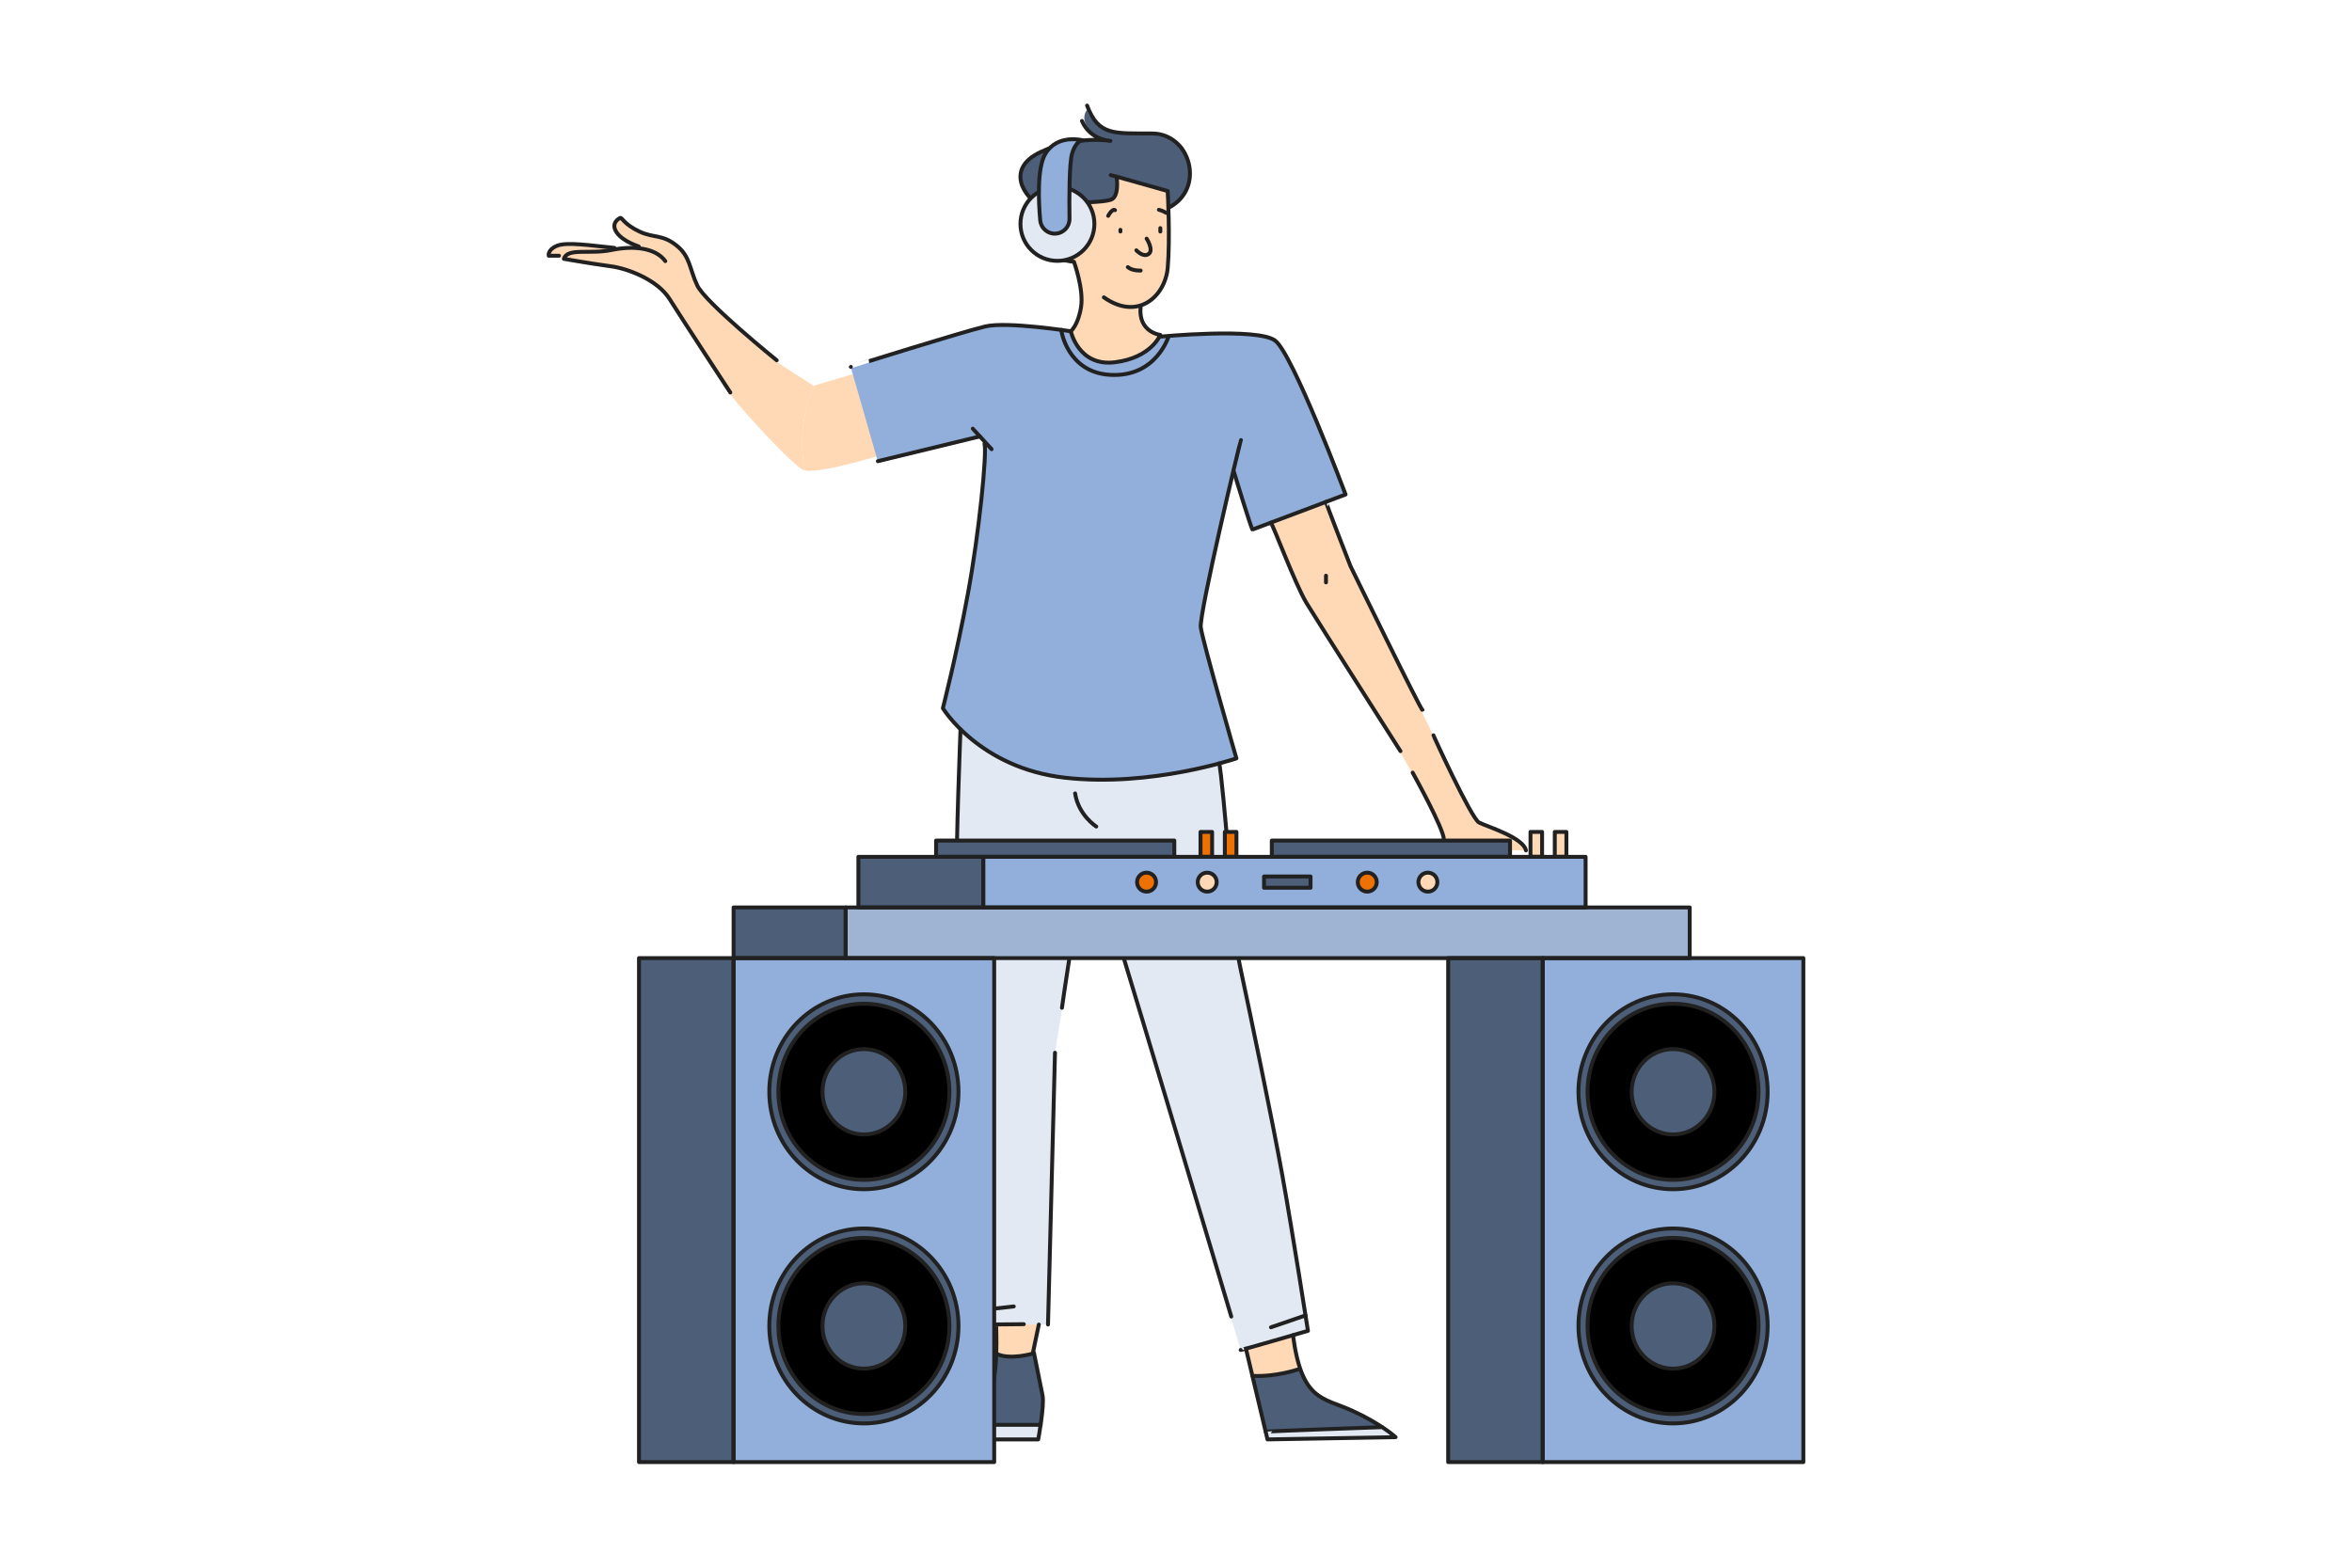 <svg xmlns="http://www.w3.org/2000/svg" viewBox="0 0 600 400"><path fill="none" stroke="#212121" stroke-linecap="round" stroke-linejoin="round" d="M319.49 351.05c5.81.34 11.53-1.6 11.53-1.6M322.87 365.3c-.03-.11 29.72-1.16 29.72-1.16" class="colorStroke231f20 svgStroke"></path><line x1="245.84" x2="265.46" y1="363.55" y2="363.55" fill="none" stroke="#212121" stroke-linecap="round" stroke-linejoin="round" class="colorStroke231f20 svgStroke"></line><path fill="none" stroke="#212121" stroke-linecap="round" stroke-linejoin="round" d="M254.15,345.38c3.29,1.74,9.3,0,9.3,0" class="colorStroke231f20 svgStroke"></path><path fill="#e3e9f2" d="M244.16 261.85l4.2 36.81 3.07 39.3h15.92l1.78-69.35c-10.58-15.84-24.97-6.76-24.97-6.76zM321.27 270.18l-.16-.82-5.27-26.38c-.36-2.51-.73-4.76-1.1-6.43l-1.63-13.45.19-10.15-1.05-7.31-.87-8.54c-3.15-30.2-31.31-18.55-37.78-7.28-.59 1.01-.99 2.04-1.19 3.01-2.37 11.84 4.55 21.01 4.55 21.01l2.65 8.12 3.04 9.33.1.1 11.49 38.35 2.05 6.82 25.29-4.65-.31-1.76z" class="colorf2e7e3 svgShape"></path><path fill="#e3e9f2" d="M333.61,339.25l-17.11,5.2-20.2-67.86s10.46-14.26,25.29-4.65l5.64,28.53,6.38,38.77Z" class="colorf2e7e3 svgShape"></path><path fill="#ffd8b6" d="M207.87,98.32l-.33,.1-9.41-6.03s-17.3-13.99-20.09-18.76c0,0-6.12-.6-6.08,4.97,.54,1.33,10.3,16.8,14.33,22.01,4.07,5.28,15.58,17.63,18.47,19.23,.16,.09,.38,.16,.63,.2-1.55-7.24-.72-14.99,2.48-21.72Z" class="colorffc7b6 svgShape"></path><path fill="#ffd8b6" d="M225.35,115.93l-5.98-21-11.51,3.4c-3.2,6.73-4.03,14.48-2.48,21.72,4.2,.8,19.96-4.11,19.96-4.11Z" class="colorffc7b6 svgShape"></path><path fill="#e3e9f2" d="M279.61,221.98l-2.95-.2-7.53,46.83-24.97-6.76,.68-58.17-.26-17.75,29.02,3.89c13.96,1.34,6.01,32.15,6.01,32.15Z" class="colorf2e7e3 svgShape"></path><path fill="#91afda" d="M259.89 83.43c10.88 21.93-8.58 30.69-8.58 30.69-.02-.22-.04-.38-.08-.5l-1.18-1.88-26.02 6.31-6.91-24.06s28.66-9.33 34.24-10.71c4.86-1.2 8.52.14 8.52.14zM343.34 126.56s-23.48 8.87-23.73 8.94c-.27 0-4.86-15.06-4.86-15.06l1.91-7.78c-.07.09-1.05 4.07-2.38 9.72 0 0-16.42-17.09-8.75-37.13 0 0 16.74-1.06 19.85 2.05 4 3.99 17.95 39.25 17.95 39.25z" class="color91b1da svgShape"></path><path fill="#91afda" d="M315.49,193.87s-21.74,7.42-43.69,4.95c-21.96-2.47-31.19-17.74-31.19-17.74,0,0,3.56-13.89,6.4-29.3,2.69-14.64,4.66-33.72,4.29-37.67,0,0-3.88-23.24,7.55-30.97l14.32,1.37c6.98,15.71,22.61,1.4,22.61,1.4,0,0,4.43-.6,9.87-.84l8.63,37.31c-3.13,13.25-8.18,35.61-7.87,38.05,.44,3.49,9.09,33.44,9.09,33.44Z" class="color91b1da svgShape"></path><path fill="#4c5e78" d="M264.91,56.37l-1.88-2.07,1.88-2.09-3.48-3.5-1.12-3.31,.57-2.69,1.55-1.99,2.8-1.82,5.69-2.09,10.47-1.21s-2.47-.67-4.07-3.28c-1.6-2.62,0-4.29,0-4.29,0,0,1.01,5.38,10.4,5.98,9.39,.6,14.7,.18,15.64,8.19,.94,8-4.85,10.59-4.85,10.59l-21.47,5.85-12.12-2.27Z" class="color625e8a svgShape"></path><path fill="#ffd8b6" d="M296,85.46s-.84,5.43-10.8,6.87c-9.95,1.45-11.94-7.74-11.94-7.74,0,0,2.81-1.82,2.65-8.29-.03-1.02-.09-1.96-.17-2.8,8.31-4.9,15.24,4.82,15.24,4.82,0,0-1,.36,.24,3.12,1.24,2.77,4.78,4.02,4.78,4.02Z" class="colorffc7b6 svgShape"></path><path fill="#ffd8b6" d="M297.97,67.3c-.13,4.67-2.91,7.85-4.93,9.54,0,0-9.76,7.04-17.46-4.65l-1.44-5.26s-4.28-.64-6.68-2.11c-2.4-1.48-3.12-3.57-2.85-6.89,.09-1.09,1.18-2.59,2.13-3.42,1.21-1.06,2.94-2.15,4.86-1.54,3.43,1.08,5.08,6.31,5.08,6.31l.06-7.37,5.67-.7,2.05-.49v-.73l.41-4.91,12.6,3.55s.73,11.32,.51,18.67Z" class="colorffc7b6 svgShape"></path><path fill="#ffd8b6" d="M293.04 76.84c-1.05.9-1.89 1.39-2.04 1.47t-.02 0c-3.1.33-8.2-.27-15.24-4.82-.05-.46-.1-.9-.17-1.31l17.46 4.65zM178.05 73.63l-6.08 4.97c-.47-.73-.86-1.35-1.17-1.83-3.05-4.88-10.61-7.78-15.05-8.37-4.43-.58-11.92-1.89-11.92-1.89.09-.27.22-.47.37-.66l-1.61-.14h-2.62s-.36-1.53 2.1-2.54c2.31-.96 10.37.05 16.42.69 1.92-.22 3.8-.2 5.49.09l-1.03-.57c.36 0-3.86-1.09-5.6-3.56-1.74-2.47.65-3.71.95-3.78.28-.08 1.09 1.74 4.79 3.49 3.7 1.74 5.74.65 9.38 3.49 3.64 2.84 3.34 5.89 5.38 10.25.06.11.11.24.19.36zM345.5 146.32c-1.02 8.74-12.26 7.12-12.26 7.12l-1.23-1.98-7.83-18.09 14.08-5.32 5.89 15.51 1.35 2.75zM389.27 216.98h-3.63l-.15-2.77h-17.16l-1.92-4.59s3.66-5.39 8.97-2.4l1.92 2.63s1.36 1.17 6.45 2.47c5.09 1.31 5.52 4.65 5.52 4.65z" class="colorffc7b6 svgShape"></path><polygon fill="#ffd8b6" points="375.66 207.15 366.41 209.62 364.19 204.33 358.16 193.57 333.24 153.44 345.5 146.32 357.36 170.56 372.71 202.3 375.66 207.15" class="colorffc7b6 svgShape"></polygon><path fill="#ffd8b6" d="M254.32,337.93l-.17,7.83s4.08,.42,4.46,.39c.38-.03,5.55-1.07,5.55-1.07l.86-7.12-6.21-.06-4.48,.04Z" class="colorffc7b6 svgShape"></path><path fill="#4c5e78" d="M254.15,345.38s-.57,8.98-1.94,10.78c-3.37,4.41-6.37,7.39-6.37,7.39h19.62l.73-6.28-2.44-12.1-5.56,.99-4.04-.77Z" class="color625e8a svgShape"></path><polygon fill="#e3e9f2" points="245.77 363.64 244.65 367.27 264.88 367.11 265.46 363.55 245.77 363.64" class="colorf2e7e3 svgShape"></polygon><path fill="#ffd8b6" d="M317.3,343.99l2.28,7.43s6.17-.59,8.45-1.17c2.28-.58,3.54-1.36,3.54-1.36l-1.68-7.9-12.58,3.01Z" class="colorffc7b6 svgShape"></path><path fill="#4c5e78" d="M319.49,351.05l3.12,14.25s29.96-1.18,29.73-1.33c-.24-.15-3.57-2.3-10.29-5.21-6.72-2.91-8.49-5.43-9-6.41-.51-.99-1.29-2.89-1.29-2.89,0,0-7.32,2.34-12.26,1.6Z" class="color625e8a svgShape"></path><path fill="#e3e9f2" d="M322.61,365.3l1.02,1.98s32.96-.58,32.4-.57c-.56,0-3.69-2.55-3.69-2.55l-29.73,1.15Z" class="colorf2e7e3 svgShape"></path><path fill="none" stroke="#212121" stroke-linecap="round" stroke-linejoin="round" d="M283.35,44.68c.22,0,14.54,4.07,14.54,4.07,0,0,.65,12.21,0,19.56-.65,7.34-7.63,13.67-16.29,7.56" class="colorStroke231f20 svgStroke"></path><path fill="none" stroke="#212121" stroke-linecap="round" stroke-linejoin="round" d="M284.85,45.07s.82,5.27-1.58,5.93c-2.4,.65-6.11,.51-6.47,.73s-.07,7.78,0,7.56c.07-.22-3.13-7.42-6.98-6.4-3.85,1.02-6.91,5.02-4.51,9.31,2.4,4.29,8.65,4.58,8.65,4.58,0,0,2.54,6.95,1.82,11.54-.73,4.6-2.54,6.12-2.62,6.19,0,0,1.96,9.09,11.27,7.92,9.31-1.16,11.56-6.98,11.56-6.98,0,0-5.67-.65-5.02-7.14" class="colorStroke231f20 svgStroke"></path><path fill="none" stroke="#212121" stroke-linecap="round" stroke-linejoin="round" d="M289.89,63.87s1.75,1.92,3.13,.93c1.38-1-.51-3.91-.51-3.91" class="colorStroke231f20 svgStroke"></path><line x1="296" x2="296" y1="58.2" y2="59.07" fill="none" stroke="#212121" stroke-linecap="round" stroke-linejoin="round" class="colorStroke231f20 svgStroke"></line><line x1="285.82" x2="285.82" y1="58.64" y2="59.07" fill="none" stroke="#212121" stroke-linecap="round" stroke-linejoin="round" class="colorStroke231f20 svgStroke"></line><path fill="none" stroke="#212121" stroke-linecap="round" stroke-linejoin="round" d="M282.7 55.07c.73-1.31 1.45-1.75 1.74-1.45M295.64 53.53c1.02.23 1.82.77 1.82.77M277.32 26.94c2.91 7.78 6.91 7.05 16.65 7.12 9.74.07 13.6 14.03 4.22 18.9" class="colorStroke231f20 svgStroke"></path><path fill="none" stroke="#212121" stroke-linecap="round" stroke-linejoin="round" d="M276.01 30.86c2.11 4.94 7.27 5.09 7.27 5.09 0 0-8.51-1.53-17.81 2.84-9.31 4.36-3.93 11.78 0 13.74 0 0-5.33 1.07-.26 3.84M268.01 57.47c3.42-1.31 4.8 4.51 4.8 4.51M268.59 61.5c.73-1.99 2.12-2.23 2.33-2.65M287.71 68.16c1.24 1.02 3.27.87 3.27.87M217.05 93.61c-.07 0 28.72-9.02 34.32-10.32 5.6-1.31 21.81 1.24 21.81 1.24M295.78 85.91s25.01-2.41 29.52 1c4.51 3.42 17.96 39.26 17.96 39.26 0 0-23.48 8.87-23.74 8.94-.25.07-4.86-15.06-4.86-15.06" class="colorStroke231f20 svgStroke"></path><path fill="none" stroke="#212121" stroke-linecap="round" stroke-linejoin="round" d="M316.57 112.29c-.22.29-10.69 44.28-10.25 47.77.44 3.49 9.09 33.44 9.09 33.44 0 0-21.74 7.42-43.69 4.94-21.96-2.47-31.19-17.74-31.19-17.74 0 0 3.56-13.89 6.4-29.3 2.84-15.41 4.87-35.77 4.22-38.17M248.16 109.38c-.07-.07 4.8 5.23 4.8 5.23" class="colorStroke231f20 svgStroke"></path><line x1="223.95" x2="249.97" y1="117.67" y2="111.35" fill="none" stroke="#212121" stroke-linecap="round" stroke-linejoin="round" class="colorStroke231f20 svgStroke"></line><path fill="none" stroke="#212121" stroke-linecap="round" stroke-linejoin="round" d="M270.77 84.17c-.15-.02 1.45 10.81 12.36 11.47 11.92.73 15-9.93 15.05-9.93M338.27 128.06c-.14.05 6.23 16.36 6.23 16.36 0 0 18.15 37.21 18.39 36.75M324.18 133.37c.33-.12 6.21 15.7 9.12 20.5 2.91 4.8 23.96 37.78 23.96 37.78M274.26 202.44c.87 5.6 5.4 8.45 5.4 8.45M310.98 194.81c.43.29 2.03 19.05 2.03 19.05M245.03 186.09s-1.22 31.09-.87 35.91M244.16 222s-.76 38.58-.52 38.63M276.96 222c-2.77 11.41-6.05 35.14-6.05 35.14M316.5 344.45c0 .12 17.16-4.89 17.16-4.89 0 0-3.93-25.23-6.54-39.7-2.62-14.47-8.51-42.68-10.54-52.13-2.04-9.45-3.56-25.74-3.56-25.74" class="colorStroke231f20 svgStroke"></path><line x1="333.04" x2="324.23" y1="335.63" y2="338.66" fill="none" stroke="#212121" stroke-linecap="round" stroke-linejoin="round" class="colorStroke231f20 svgStroke"></line><path fill="none" stroke="#212121" stroke-linecap="round" stroke-linejoin="round" d="M317.84 344.11s5.5 23.16 5.5 23.16l32.69-.57s-3.68-3.39-11.15-6.79c-7.46-3.39-12.82-2.43-15.04-19.24M319.49 351.05c5.81.34 11.52-1.6 11.52-1.6M322.87 365.3c-.03-.11 29.72-1.16 29.72-1.16M243.65 260.62c-.03-.09 7.79 77.34 7.79 77.34l9.73-.09M251.82 334.03c-.68.2 6.79-.69 6.79-.69M254.15 337.94c-.19 0 .98 13.93-2.37 18.97-3.35 5.04-7.23 5.9-7.13 10.36h20.2s1.62-8.62 1.1-11.25l-2.19-10.86" class="colorStroke231f20 svgStroke"></path><line x1="245.84" x2="265.46" y1="363.55" y2="363.55" fill="none" stroke="#212121" stroke-linecap="round" stroke-linejoin="round" class="colorStroke231f20 svgStroke"></line><path fill="none" stroke="#212121" stroke-linecap="round" stroke-linejoin="round" d="M254.15,345.38c3.29,1.74,9.3,0,9.3,0l1.56-7.42" class="colorStroke231f20 svgStroke"></path><line x1="259.43" x2="258.56" y1="222.72" y2="242.31" fill="none" stroke="#212121" stroke-linecap="round" stroke-linejoin="round" class="colorStroke231f20 svgStroke"></line><path fill="none" stroke="#212121" stroke-linecap="round" stroke-linejoin="round" d="M198.14,91.93s-18.25-14.76-20.28-19.12c-2.04-4.36-1.75-7.42-5.38-10.25-3.63-2.84-5.67-1.75-9.38-3.49-3.71-1.75-4.51-3.56-4.8-3.49-.29,.07-2.69,1.31-.95,3.78,1.75,2.47,5.96,3.56,5.6,3.56" class="colorStroke231f20 svgStroke"></path><path fill="none" stroke="#212121" stroke-linecap="round" stroke-linejoin="round" d="M169.72,66.63c-2.47-3.42-8.14-4-13.74-2.84-5.6,1.16-11.2-.65-12.14,2.25,0,0,7.49,1.31,11.92,1.89,4.43,.58,12,3.49,15.05,8.36,3.05,4.87,15.49,23.85,15.49,23.85" class="colorStroke231f20 svgStroke"></path><path fill="none" stroke="#212121" stroke-linecap="round" stroke-linejoin="round" d="M156.73,63.25c-6.13-.62-12.17-1.56-14.64-.54-2.47,1.02-2.11,2.54-2.11,2.54h2.62" class="colorStroke231f20 svgStroke"></path><line x1="338.26" x2="338.26" y1="146.89" y2="148.6" fill="none" stroke="#212121" stroke-linecap="round" stroke-linejoin="round" class="colorStroke231f20 svgStroke"></line><path fill="none" stroke="#212121" stroke-linecap="round" stroke-linejoin="round" d="M279.93 222.72c2.33 6.33 34.17 113.2 34.17 113.2M360.37 197.14s7.97 14.32 7.97 17.08M365.68 187.61c-.19-.26 9.66 21.23 11.61 22.25 1.95 1.02 11.26 3.78 11.98 7.12" class="colorStroke231f20 svgStroke"></path><path fill="#808ea3" d="M243.62,276.88c0,.11,.02,.32,.03,.63-.02-.3-.03-.51-.03-.63Z" class="colora3808d svgShape"></path><line x1="269.13" x2="267.35" y1="268.61" y2="337.96" fill="none" stroke="#212121" stroke-linecap="round" stroke-linejoin="round" class="colorStroke231f20 svgStroke"></line><circle cx="269.75" cy="57" r="9.43" fill="#e3e9f2" class="colorf2e7e3 svgShape"></circle><circle cx="269.75" cy="57.13" r="9.43" fill="none" stroke="#212121" stroke-linecap="round" stroke-linejoin="round" class="colorStroke231f20 svgStroke"></circle><path fill="#91afda" d="M269.23,59.51c-1.99,.07-3.69-1.42-3.87-3.4-.43-4.86-.82-13.4,1.32-16.99,3.08-5.14,9.48-3.44,9.48-3.44,0,0-1.65-.04-2.68,3.44-.72,2.45-.72,11.46-.65,16.6,.03,2.03-1.57,3.71-3.6,3.78h0Z" class="color91b1da svgShape"></path><path fill="none" stroke="#212121" stroke-linecap="round" stroke-linejoin="round" d="M269.23,59.62c-1.99,.07-3.69-1.42-3.87-3.4-.43-4.86-.82-13.4,1.32-16.99,3.08-5.14,9.48-3.44,9.48-3.44,0,0-1.65-.04-2.68,3.44-.72,2.45-.72,11.46-.65,16.6,.03,2.03-1.57,3.71-3.6,3.78h0Z" class="colorStroke231f20 svgStroke"></path><rect width="66.48" height="128.6" x="187.14" y="244.46" fill="#91afda" class="color91b1da svgShape"></rect><rect width="24.13" height="128.6" x="163.01" y="244.46" fill="#4c5e78" class="color625e8a svgShape"></rect><ellipse cx="220.38" cy="278.57" fill="#4c5e78" class="color625e8a svgShape" rx="24.13" ry="24.87"></ellipse><ellipse cx="220.38" cy="278.57" class="color231f20 svgShape" rx="21.81" ry="22.47"></ellipse><ellipse cx="220.38" cy="278.57" fill="#4c5e78" class="color625e8a svgShape" rx="10.56" ry="10.89"></ellipse><ellipse cx="220.38" cy="338.32" fill="#4c5e78" class="color625e8a svgShape" rx="24.13" ry="24.87"></ellipse><ellipse cx="220.38" cy="338.32" class="color231f20 svgShape" rx="21.81" ry="22.47"></ellipse><ellipse cx="220.38" cy="338.32" fill="#4c5e78" class="color625e8a svgShape" rx="10.56" ry="10.89"></ellipse><rect width="66.48" height="128.6" x="393.56" y="244.46" fill="#91afda" class="color91b1da svgShape"></rect><rect width="24.13" height="128.6" x="369.43" y="244.46" fill="#4c5e78" class="color625e8a svgShape"></rect><ellipse cx="426.8" cy="278.57" fill="#4c5e78" class="color625e8a svgShape" rx="24.13" ry="24.87"></ellipse><ellipse cx="426.8" cy="278.57" class="color231f20 svgShape" rx="21.81" ry="22.47"></ellipse><ellipse cx="426.8" cy="278.57" fill="#4c5e78" class="color625e8a svgShape" rx="10.56" ry="10.89"></ellipse><ellipse cx="426.8" cy="338.32" fill="#4c5e78" class="color625e8a svgShape" rx="24.13" ry="24.87"></ellipse><ellipse cx="426.8" cy="338.32" class="color231f20 svgShape" rx="21.81" ry="22.47"></ellipse><ellipse cx="426.8" cy="338.32" fill="#4c5e78" class="color625e8a svgShape" rx="10.56" ry="10.89"></ellipse><rect width="215.31" height="12.92" x="215.74" y="231.54" fill="#9fb4d3" class="colord39fab svgShape"></rect><rect width="28.6" height="12.92" x="187.14" y="231.54" fill="#4c5e78" class="color625e8a svgShape"></rect><rect width="153.66" height="12.92" x="250.83" y="218.62" fill="#91afda" class="color91b1da svgShape"></rect><rect width="31.84" height="12.92" x="218.98" y="218.62" fill="#4c5e78" class="color625e8a svgShape"></rect><rect width="11.86" height="2.87" x="322.46" y="223.64" fill="#4c5e78" class="color625e8a svgShape"></rect><circle cx="348.79" cy="225.08" r="2.42" fill="#ee7203" class="colore58a9c svgShape"></circle><circle cx="364.26" cy="225.08" r="2.42" fill="#ffd8b6" class="colorffc7b6 svgShape"></circle><circle cx="292.49" cy="225.08" r="2.42" fill="#ee7203" class="colore58a9c svgShape"></circle><circle cx="307.96" cy="225.08" r="2.42" fill="#ffd8b6" class="colorffc7b6 svgShape"></circle><rect width="60.77" height="4.15" x="238.8" y="214.47" fill="#4c5e78" class="color625e8a svgShape"></rect><rect width="60.77" height="4.15" x="324.44" y="214.47" fill="#4c5e78" class="color625e8a svgShape"></rect><rect width="2.96" height="6.35" x="390.43" y="212.27" fill="#ffd8b6" class="colorffc7b6 svgShape"></rect><rect width="2.96" height="6.35" x="396.63" y="212.27" fill="#ffd8b6" class="colorffc7b6 svgShape"></rect><rect width="2.96" height="6.35" x="306.25" y="212.27" fill="#ee7203" class="colore58a9c svgShape"></rect><rect width="2.96" height="6.35" x="312.46" y="212.27" fill="#ee7203" class="colore58a9c svgShape"></rect><rect width="66.48" height="128.6" x="187.14" y="244.46" fill="none" stroke="#212121" stroke-linecap="round" stroke-linejoin="round" class="colorStroke231f20 svgStroke"></rect><rect width="24.13" height="128.6" x="163.01" y="244.46" fill="none" stroke="#212121" stroke-linecap="round" stroke-linejoin="round" class="colorStroke231f20 svgStroke"></rect><ellipse cx="220.38" cy="278.57" fill="none" stroke="#212121" stroke-linecap="round" stroke-linejoin="round" class="colorStroke231f20 svgStroke" rx="24.13" ry="24.87"></ellipse><ellipse cx="220.38" cy="278.57" fill="none" stroke="#212121" stroke-linecap="round" stroke-linejoin="round" class="colorStroke231f20 svgStroke" rx="21.81" ry="22.47"></ellipse><ellipse cx="220.38" cy="278.57" fill="none" stroke="#212121" stroke-linecap="round" stroke-linejoin="round" class="colorStroke231f20 svgStroke" rx="10.56" ry="10.89"></ellipse><ellipse cx="220.38" cy="338.32" fill="none" stroke="#212121" stroke-linecap="round" stroke-linejoin="round" class="colorStroke231f20 svgStroke" rx="24.13" ry="24.87"></ellipse><ellipse cx="220.38" cy="338.32" fill="none" stroke="#212121" stroke-linecap="round" stroke-linejoin="round" class="colorStroke231f20 svgStroke" rx="21.81" ry="22.47"></ellipse><ellipse cx="220.38" cy="338.32" fill="none" stroke="#212121" stroke-linecap="round" stroke-linejoin="round" class="colorStroke231f20 svgStroke" rx="10.56" ry="10.89"></ellipse><rect width="66.48" height="128.6" x="393.56" y="244.46" fill="none" stroke="#212121" stroke-linecap="round" stroke-linejoin="round" class="colorStroke231f20 svgStroke"></rect><rect width="24.13" height="128.6" x="369.43" y="244.46" fill="none" stroke="#212121" stroke-linecap="round" stroke-linejoin="round" class="colorStroke231f20 svgStroke"></rect><ellipse cx="426.8" cy="278.57" fill="none" stroke="#212121" stroke-linecap="round" stroke-linejoin="round" class="colorStroke231f20 svgStroke" rx="24.13" ry="24.87"></ellipse><ellipse cx="426.8" cy="278.57" fill="none" stroke="#212121" stroke-linecap="round" stroke-linejoin="round" class="colorStroke231f20 svgStroke" rx="21.81" ry="22.47"></ellipse><ellipse cx="426.8" cy="278.57" fill="none" stroke="#212121" stroke-linecap="round" stroke-linejoin="round" class="colorStroke231f20 svgStroke" rx="10.56" ry="10.89"></ellipse><ellipse cx="426.8" cy="338.32" fill="none" stroke="#212121" stroke-linecap="round" stroke-linejoin="round" class="colorStroke231f20 svgStroke" rx="24.13" ry="24.87"></ellipse><ellipse cx="426.8" cy="338.32" fill="none" stroke="#212121" stroke-linecap="round" stroke-linejoin="round" class="colorStroke231f20 svgStroke" rx="21.81" ry="22.47"></ellipse><ellipse cx="426.8" cy="338.32" fill="none" stroke="#212121" stroke-linecap="round" stroke-linejoin="round" class="colorStroke231f20 svgStroke" rx="10.56" ry="10.89"></ellipse><rect width="215.31" height="12.92" x="215.74" y="231.54" fill="none" stroke="#212121" stroke-linecap="round" stroke-linejoin="round" class="colorStroke231f20 svgStroke"></rect><rect width="28.6" height="12.92" x="187.14" y="231.54" fill="none" stroke="#212121" stroke-linecap="round" stroke-linejoin="round" class="colorStroke231f20 svgStroke"></rect><rect width="153.66" height="12.92" x="250.83" y="218.62" fill="none" stroke="#212121" stroke-linecap="round" stroke-linejoin="round" class="colorStroke231f20 svgStroke"></rect><rect width="31.84" height="12.92" x="218.98" y="218.62" fill="none" stroke="#212121" stroke-linecap="round" stroke-linejoin="round" class="colorStroke231f20 svgStroke"></rect><rect width="11.86" height="2.87" x="322.46" y="223.64" fill="none" stroke="#212121" stroke-linecap="round" stroke-linejoin="round" class="colorStroke231f20 svgStroke"></rect><circle cx="348.79" cy="225.08" r="2.42" fill="none" stroke="#212121" stroke-linecap="round" stroke-linejoin="round" class="colorStroke231f20 svgStroke"></circle><circle cx="364.26" cy="225.08" r="2.42" fill="none" stroke="#212121" stroke-linecap="round" stroke-linejoin="round" class="colorStroke231f20 svgStroke"></circle><circle cx="292.49" cy="225.08" r="2.42" fill="none" stroke="#212121" stroke-linecap="round" stroke-linejoin="round" class="colorStroke231f20 svgStroke"></circle><circle cx="307.96" cy="225.08" r="2.42" fill="none" stroke="#212121" stroke-linecap="round" stroke-linejoin="round" class="colorStroke231f20 svgStroke"></circle><rect width="60.77" height="4.15" x="238.8" y="214.47" fill="none" stroke="#212121" stroke-linecap="round" stroke-linejoin="round" class="colorStroke231f20 svgStroke"></rect><rect width="60.77" height="4.15" x="324.44" y="214.47" fill="none" stroke="#212121" stroke-linecap="round" stroke-linejoin="round" class="colorStroke231f20 svgStroke"></rect><rect width="2.96" height="6.35" x="390.43" y="212.27" fill="none" stroke="#212121" stroke-linecap="round" stroke-linejoin="round" class="colorStroke231f20 svgStroke"></rect><rect width="2.96" height="6.35" x="396.63" y="212.27" fill="none" stroke="#212121" stroke-linecap="round" stroke-linejoin="round" class="colorStroke231f20 svgStroke"></rect><rect width="2.96" height="6.35" x="306.25" y="212.27" fill="none" stroke="#212121" stroke-linecap="round" stroke-linejoin="round" class="colorStroke231f20 svgStroke"></rect><rect width="2.96" height="6.35" x="312.46" y="212.27" fill="none" stroke="#212121" stroke-linecap="round" stroke-linejoin="round" class="colorStroke231f20 svgStroke"></rect></svg>